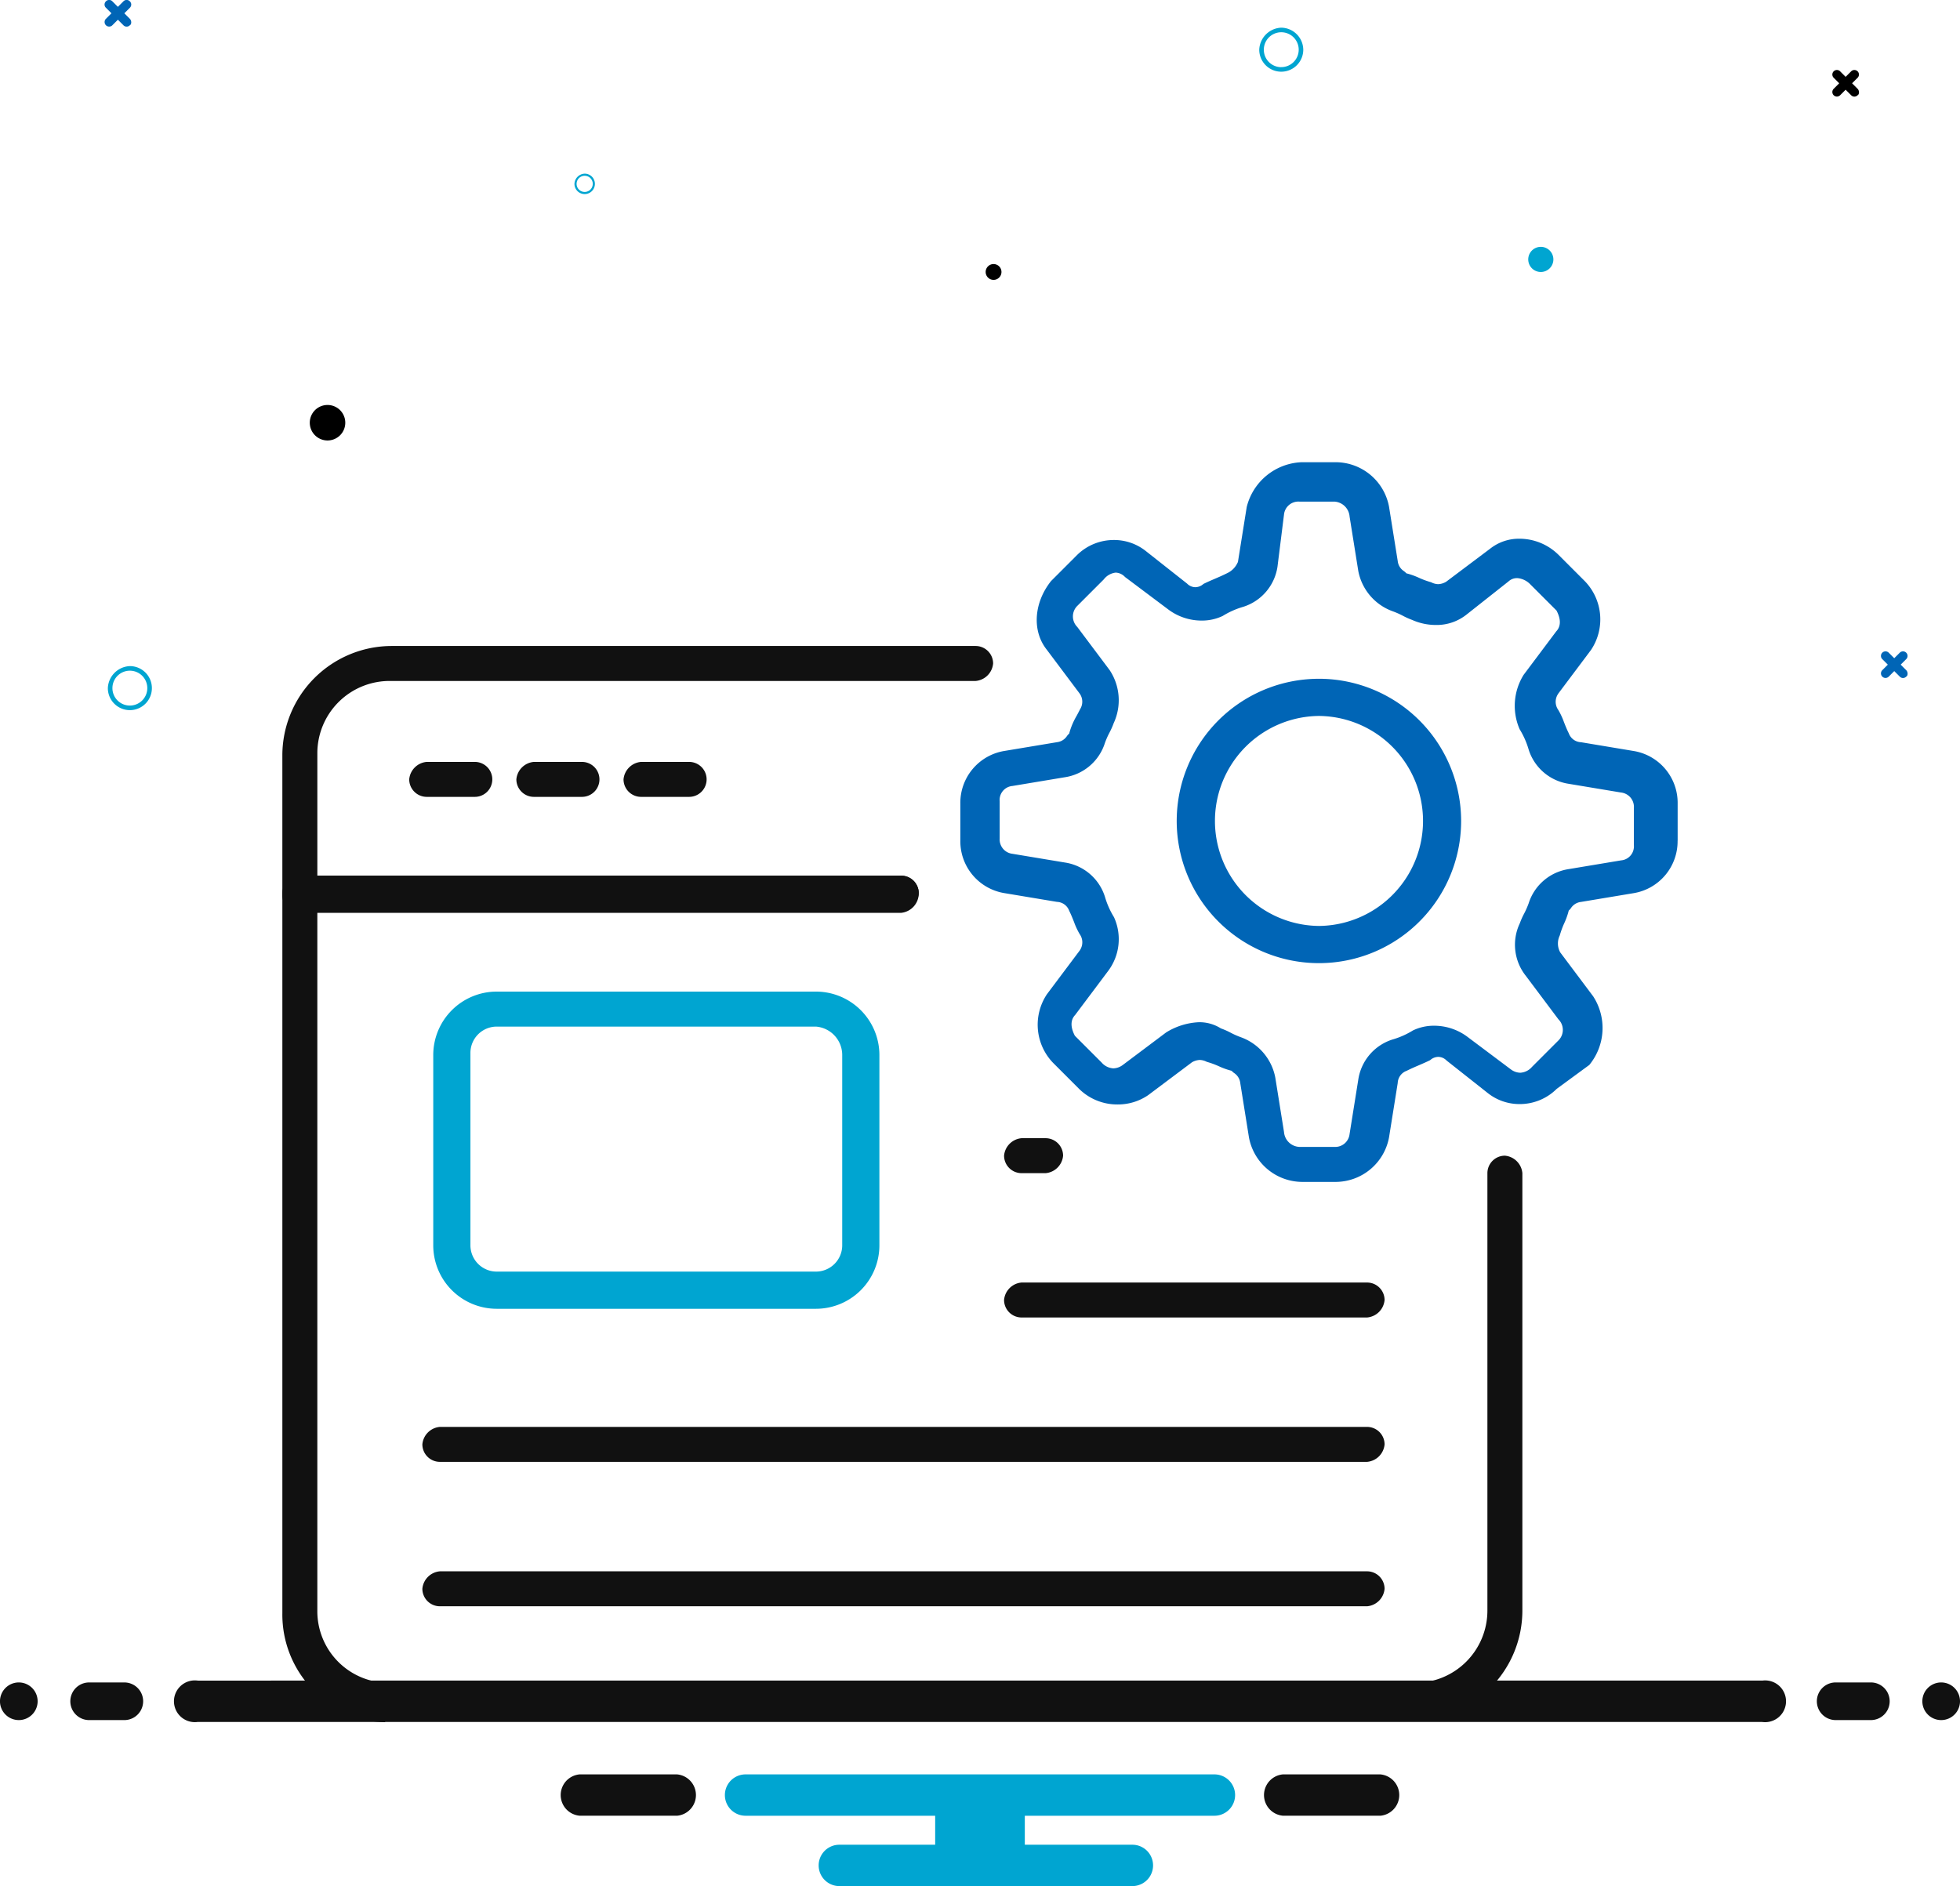 <?xml version="1.0" encoding="UTF-8"?>
<svg xmlns="http://www.w3.org/2000/svg" xmlns:xlink="http://www.w3.org/1999/xlink" width="213" height="205" viewBox="0 0 213 205">
  <defs>
    <clipPath id="clip-path">
      <rect id="Rectangle_2169" data-name="Rectangle 2169" width="213" height="205" fill="none"></rect>
    </clipPath>
  </defs>
  <g id="Full_Control_Over_Design_and_Functionality_copy" data-name="Full_Control_Over_Design_and_Functionality copy" clip-path="url(#clip-path)">
    <path id="Path_66127" data-name="Path 66127" d="M207.155,72.814l-.6-.6.6-.6a.494.494,0,0,0-.7-.7l-.6.6-.6-.6a.494.494,0,1,0-.7.7l.6.6-.6.6a.494.494,0,0,0,.7.7l.6-.6.6.6a.483.483,0,0,0,.7,0c.2-.1.2-.5,0-.7h0" transform="translate(0 0.028)" fill="#0065b6"></path>
    <path id="Path_66128" data-name="Path 66128" d="M201.872,9.649l-.6-.6.6-.6a.494.494,0,0,0-.7-.7l-.6.6-.6-.6a.494.494,0,0,0-.7.7l.6.6-.6.6a.494.494,0,0,0,.7.7l.6-.6.6.6a.483.483,0,0,0,.7,0c.2-.1.2-.5,0-.7h0" transform="translate(0 0.003)"></path>
    <path id="Path_66129" data-name="Path 66129" d="M14.112,2.044l-.6-.6.6-.6a.483.483,0,0,0,0-.7.483.483,0,0,0-.7,0l-.6.6-.6-.6a.483.483,0,0,0-.7,0,.483.483,0,0,0,0,.7l.6.6-.6.6a.494.494,0,0,0,.7.7l.6-.6.6.6a.483.483,0,0,0,.7,0c.2-.1.2-.5,0-.7h0" transform="translate(0 0)" fill="#0065b6"></path>
    <path id="Path_66130" data-name="Path 66130" d="M14.112,72.371a2.393,2.393,0,1,1-2.392,2.393,2.494,2.494,0,0,1,2.392-2.393m0,4.288a1.895,1.895,0,1,0-1.894-1.895,1.893,1.893,0,0,0,1.894,1.895" transform="translate(0 0.029)" fill="#00a5d1"></path>
    <path id="Path_66131" data-name="Path 66131" d="M139.239,3.008A2.425,2.425,0,0,1,141.631,5.4a2.392,2.392,0,1,1-4.784,0,2.494,2.494,0,0,1,2.392-2.393m0,4.288A1.895,1.895,0,1,0,137.345,5.4,1.893,1.893,0,0,0,139.239,7.3" transform="translate(0 0.001)" fill="#00a5d1"></path>
    <path id="Path_66132" data-name="Path 66132" d="M63.539,18.867a1.11,1.11,0,1,1-1.11,1.109,1.157,1.157,0,0,1,1.11-1.109m0,1.989a.879.879,0,1,0-.879-.879.879.879,0,0,0,.879.879" transform="translate(0 0.007)" fill="#00a5d1"></path>
    <path id="Path_66133" data-name="Path 66133" d="M35.593,44a1.929,1.929,0,1,1-1.928,1.929A1.928,1.928,0,0,1,35.593,44" transform="translate(0 0.017)"></path>
    <path id="Path_66134" data-name="Path 66134" d="M167.444,26.819a1.366,1.366,0,1,1-1.365,1.366,1.365,1.365,0,0,1,1.365-1.366" transform="translate(0 0.011)" fill="#00a5d1"></path>
    <path id="Path_66135" data-name="Path 66135" d="M107.974,28.69a.859.859,0,1,1-.859.859.86.86,0,0,1,.859-.859" transform="translate(0 0.011)"></path>
    <path id="Path_66136" data-name="Path 66136" d="M149.995,192.783H139.424a2.255,2.255,0,0,0,.023,4.495h10.56a2.256,2.256,0,0,0-.012-4.495" transform="translate(0 0.076)" fill="#111"></path>
    <path id="Path_66137" data-name="Path 66137" d="M73.564,192.783H62.993a2.255,2.255,0,0,0,.023,4.495h10.56a2.256,2.256,0,0,0-.012-4.495" transform="translate(0 0.076)" fill="#111"></path>
    <path id="Path_66138" data-name="Path 66138" d="M111.37,197.579v-.3h20.606a2.247,2.247,0,0,0,0-4.495H81.023a2.247,2.247,0,0,0,0,4.495h20.606v3.151H91.214a2.247,2.247,0,0,0,0,4.495H123.06a2.247,2.247,0,0,0,0-4.495H111.37v-2.85Z" transform="translate(0 0.076)" fill="#00a5d1"></path>
    <path id="Path_66139" data-name="Path 66139" d="M2.045,182.794A2.046,2.046,0,1,0,4.09,184.84a2.048,2.048,0,0,0-2.045-2.046" transform="translate(0 0.072)" fill="#111"></path>
    <path id="Path_66140" data-name="Path 66140" d="M199.49,186.886h3.822a2.046,2.046,0,0,0,0-4.093H199.49a2.046,2.046,0,0,0,0,4.093" transform="translate(0 0.072)" fill="#111"></path>
    <path id="Path_66141" data-name="Path 66141" d="M13.51,182.794H9.689a2.046,2.046,0,0,0,0,4.093H13.51a2.046,2.046,0,0,0,0-4.093" transform="translate(0 0.072)" fill="#111"></path>
    <path id="Path_66142" data-name="Path 66142" d="M210.955,182.794A2.046,2.046,0,1,0,213,184.84a2.048,2.048,0,0,0-2.045-2.046" transform="translate(0 0.072)" fill="#111"></path>
    <path id="Path_66143" data-name="Path 66143" d="M29.433,182.593H191.492l.038,0a2.277,2.277,0,0,1,.587,0,2.269,2.269,0,0,1-.29,4.519,3.006,3.006,0,0,1-.336-.021l-170.023,0a2.277,2.277,0,0,1-.587,0,2.269,2.269,0,0,1,.29-4.519,2.821,2.821,0,0,1,.336.022h7.926Z" transform="translate(0 0.072)" fill="#111"></path>
    <path id="Path_66144" data-name="Path 66144" d="M107.926,72.085a1.906,1.906,0,0,0-1.9-1.9H42.567A11.9,11.9,0,0,0,30.684,82.071V97.288a1.906,1.906,0,0,0,1.9,1.9H97.944a2.128,2.128,0,0,0,1.9-2.14,1.906,1.906,0,0,0-1.9-1.9H34.487V81.833a7.854,7.854,0,0,1,7.843-7.846h63.695a2.089,2.089,0,0,0,1.9-1.9" transform="translate(0 0.028)" fill="#111"></path>
    <path id="Path_66145" data-name="Path 66145" d="M153.558,186.914a11.9,11.9,0,0,0,11.883-11.888V127.474a2.089,2.089,0,0,0-1.9-1.9,1.906,1.906,0,0,0-1.9,1.9v47.553a7.854,7.854,0,0,1-7.843,7.846H42.329a7.783,7.783,0,0,1-7.843-7.846V98.943H97.944a2.089,2.089,0,0,0,1.9-1.9,1.906,1.906,0,0,0-1.9-1.9H32.585a1.906,1.906,0,0,0-1.9,1.9v78.223a11.7,11.7,0,0,0,3.426,8.461,10.721,10.721,0,0,0,7.744,3.418v-.229h111.7Z" transform="translate(0 0.038)" fill="#111"></path>
    <path id="Path_66146" data-name="Path 66146" d="M63.244,82.779H58.015a2.089,2.089,0,0,0-1.9,1.9,1.906,1.906,0,0,0,1.9,1.9h5.229a1.9,1.9,0,0,0,0-3.8" transform="translate(0 0.033)" fill="#111"></path>
    <path id="Path_66147" data-name="Path 66147" d="M51.6,82.779H46.37a2.089,2.089,0,0,0-1.9,1.9,1.906,1.906,0,0,0,1.9,1.9H51.6a1.9,1.9,0,0,0,0-3.8" transform="translate(0 0.033)" fill="#111"></path>
    <path id="Path_66148" data-name="Path 66148" d="M74.89,82.779H69.661a2.089,2.089,0,0,0-1.9,1.9,1.906,1.906,0,0,0,1.9,1.9H74.89a1.9,1.9,0,0,0,0-3.8" transform="translate(0 0.033)" fill="#111"></path>
    <path id="Path_66149" data-name="Path 66149" d="M148.567,155.03H47.8a2.089,2.089,0,0,0-1.9,1.9,1.905,1.905,0,0,0,1.9,1.9H148.567a2.09,2.09,0,0,0,1.9-1.9,1.906,1.906,0,0,0-1.9-1.9" transform="translate(0 0.061)" fill="#111"></path>
    <path id="Path_66150" data-name="Path 66150" d="M111.016,127.463h2.614a2.09,2.09,0,0,0,1.9-1.9,1.906,1.906,0,0,0-1.9-1.9h-2.614a2.09,2.09,0,0,0-1.9,1.9,1.906,1.906,0,0,0,1.9,1.9" transform="translate(0 0.049)" fill="#111"></path>
    <path id="Path_66151" data-name="Path 66151" d="M47.8,174.521H148.567a2.089,2.089,0,0,0,1.9-1.9,1.905,1.905,0,0,0-1.9-1.9H47.8a2.09,2.09,0,0,0-1.9,1.9,1.906,1.906,0,0,0,1.9,1.9" transform="translate(0 0.067)" fill="#111"></path>
    <path id="Path_66152" data-name="Path 66152" d="M88.675,107.735h-34.7a6.9,6.9,0,0,0-6.892,6.895v20.685a6.9,6.9,0,0,0,6.892,6.895h34.7a6.9,6.9,0,0,0,6.892-6.895V114.63a6.9,6.9,0,0,0-6.892-6.895m2.852,27.58a2.858,2.858,0,0,1-2.852,2.853h-34.7a2.859,2.859,0,0,1-2.852-2.853V114.392a2.86,2.86,0,0,1,2.852-2.853h34.7a3.1,3.1,0,0,1,2.852,3.091Z" transform="translate(0 0.043)" fill="#00a5d1"></path>
    <path id="Path_66153" data-name="Path 66153" d="M148.567,139.344H111.015a2.089,2.089,0,0,0-1.9,1.9,1.906,1.906,0,0,0,1.9,1.9h37.552a2.09,2.09,0,0,0,1.9-1.9,1.906,1.906,0,0,0-1.9-1.9" transform="translate(0 0.055)" fill="#111"></path>
    <path id="Path_66154" data-name="Path 66154" d="M182.316,91.352V87.31a5.711,5.711,0,0,0-4.825-5.711l-5.674-.946a1.473,1.473,0,0,1-1.334-.975c-.208-.415-.368-.82-.522-1.211a7.745,7.745,0,0,0-.616-1.322,1.526,1.526,0,0,1-.05-1.7l.019-.038.026-.035,3.565-4.755a5.971,5.971,0,0,0-.669-7.462L169.384,60.3a6.053,6.053,0,0,0-4.25-1.766,5.055,5.055,0,0,0-3.2,1.087L157.171,63.2l-.034.026-.039.019a1.805,1.805,0,0,1-.806.228,1.739,1.739,0,0,1-.76-.205,9.128,9.128,0,0,1-1.329-.487,8.059,8.059,0,0,0-1.235-.451l-.128-.032-.093-.093c-.045-.045-.1-.09-.161-.138a1.5,1.5,0,0,1-.69-1.107l-.946-5.91a5.915,5.915,0,0,0-5.71-4.831h-3.8a6.407,6.407,0,0,0-5.955,4.871l-.943,5.9-.011.072-.033.066a2.336,2.336,0,0,1-1.163,1.163c-.488.244-.918.428-1.333.606s-.783.336-1.22.552a1.339,1.339,0,0,1-.878.355,1.278,1.278,0,0,1-.9-.393l-4.5-3.55a5.53,5.53,0,0,0-3.45-1.187,5.681,5.681,0,0,0-4,1.627l-2.833,2.834c-1.888,2.377-2.078,5.445-.459,7.469l3.557,4.745a1.517,1.517,0,0,1,.062,1.709c-.125.25-.25.484-.37.709a7.777,7.777,0,0,0-.783,1.81l-.031.127-.094.093c-.045.046-.09.1-.138.162a1.5,1.5,0,0,1-1.1.69l-5.67.945a5.713,5.713,0,0,0-4.832,5.712v4.043a5.711,5.711,0,0,0,4.826,5.711l5.674.946a1.47,1.47,0,0,1,1.333.975c.208.415.368.82.523,1.211a7.745,7.745,0,0,0,.616,1.322,1.528,1.528,0,0,1,.05,1.7l-.019.038-.026.035-3.565,4.755a5.97,5.97,0,0,0,.669,7.462l2.852,2.853a5.9,5.9,0,0,0,4.162,1.667,5.806,5.806,0,0,0,3.31-1.006l4.741-3.557.034-.026.038-.019a1.81,1.81,0,0,1,.807-.228,1.746,1.746,0,0,1,.76.205,9.116,9.116,0,0,1,1.328.487,8.138,8.138,0,0,0,1.236.451l.127.032.094.093c.045.045.1.09.161.138a1.5,1.5,0,0,1,.69,1.106l.945,5.911a5.915,5.915,0,0,0,5.71,4.831h3.8a5.916,5.916,0,0,0,5.711-4.834l.944-5.906a1.473,1.473,0,0,1,.976-1.336c.487-.244.917-.428,1.332-.606s.783-.336,1.22-.552a1.339,1.339,0,0,1,.878-.355,1.279,1.279,0,0,1,.9.393l4.495,3.55a5.53,5.53,0,0,0,3.45,1.187,5.681,5.681,0,0,0,4-1.627l.026-.025.029-.022,3.514-2.577a6.32,6.32,0,0,0,.418-7.466l-3.556-4.743-.025-.034-.02-.038a2,2,0,0,1-.023-1.8,9.1,9.1,0,0,1,.487-1.331,7.938,7.938,0,0,0,.451-1.236l.032-.127.093-.093c.046-.046.09-.1.138-.162a1.5,1.5,0,0,1,1.1-.69l5.67-.945a5.712,5.712,0,0,0,4.831-5.712m-4.753.475a1.523,1.523,0,0,1-1.383,1.664l-5.669.945a5.414,5.414,0,0,0-4.38,3.723,8.85,8.85,0,0,1-.5,1.131,8.022,8.022,0,0,0-.449,1.008l-.011.032-.015.03a5.425,5.425,0,0,0,.668,5.683l3.546,4.731a1.615,1.615,0,0,1-.025,2.311l-2.852,2.853a1.82,1.82,0,0,1-1.274.636,1.768,1.768,0,0,1-.989-.339l-4.775-3.581a6.027,6.027,0,0,0-3.6-1.189,5.22,5.22,0,0,0-2.294.508,8.941,8.941,0,0,1-2.227.989,5.409,5.409,0,0,0-3.718,4.357l-.949,5.933A1.569,1.569,0,0,1,145,124.638h-3.8a1.757,1.757,0,0,1-1.663-1.623l-.946-5.91a5.815,5.815,0,0,0-3.721-4.38,8.771,8.771,0,0,1-1.132-.5,8.008,8.008,0,0,0-1.007-.449l-.06-.02-.053-.036a4.346,4.346,0,0,0-2.351-.633,7.37,7.37,0,0,0-3.537,1.108L122,115.746a1.79,1.79,0,0,1-1.011.355,1.822,1.822,0,0,1-1.274-.636l-2.852-2.853-.054-.055-.035-.069c-.571-1.142-.289-1.817.063-2.187l3.547-4.731a5.756,5.756,0,0,0,.675-5.905,8.985,8.985,0,0,1-.983-2.218,5.409,5.409,0,0,0-4.355-3.72l-5.7-.948a1.57,1.57,0,0,1-1.382-1.664V87.073a1.523,1.523,0,0,1,1.383-1.664l5.669-.945a5.418,5.418,0,0,0,4.381-3.723,8.72,8.72,0,0,1,.5-1.132,8.076,8.076,0,0,0,.449-1.007l.011-.032.015-.03a5.917,5.917,0,0,0-.453-5.717l-3.523-4.7a1.615,1.615,0,0,1,.025-2.311l2.852-2.853a1.906,1.906,0,0,1,1.3-.741,1.464,1.464,0,0,1,1.013.478l4.727,3.547a6.031,6.031,0,0,0,3.6,1.188,5.22,5.22,0,0,0,2.295-.507,8.867,8.867,0,0,1,2.227-.989,5.409,5.409,0,0,0,3.718-4.357l.711-5.687A1.567,1.567,0,0,1,141.2,54.5H145a1.76,1.76,0,0,1,1.664,1.623l.945,5.91a5.812,5.812,0,0,0,3.721,4.38,8.712,8.712,0,0,1,1.132.5,8.084,8.084,0,0,0,1.007.45,6.316,6.316,0,0,0,2.554.546,5.212,5.212,0,0,0,3.4-1.169l4.51-3.563a1.342,1.342,0,0,1,1.028-.355,2.216,2.216,0,0,1,1.286.614l2.852,2.853.055.055.034.069c.572,1.142.289,1.817-.063,2.187l-3.547,4.73a6.368,6.368,0,0,0-.436,5.906,8.969,8.969,0,0,1,.983,2.218,5.405,5.405,0,0,0,4.354,3.719l5.7.949a1.57,1.57,0,0,1,1.382,1.664Z" transform="translate(0 0.02)" fill="#0065b6"></path>
    <path id="Path_66155" data-name="Path 66155" d="M143.339,73.748A15.454,15.454,0,1,0,158.786,89.2a15.469,15.469,0,0,0-15.447-15.454m0,26.867a11.413,11.413,0,0,1,0-22.825,11.413,11.413,0,0,1,0,22.825" transform="translate(0 0.029)" fill="#0065b6"></path>
  </g>
</svg>
